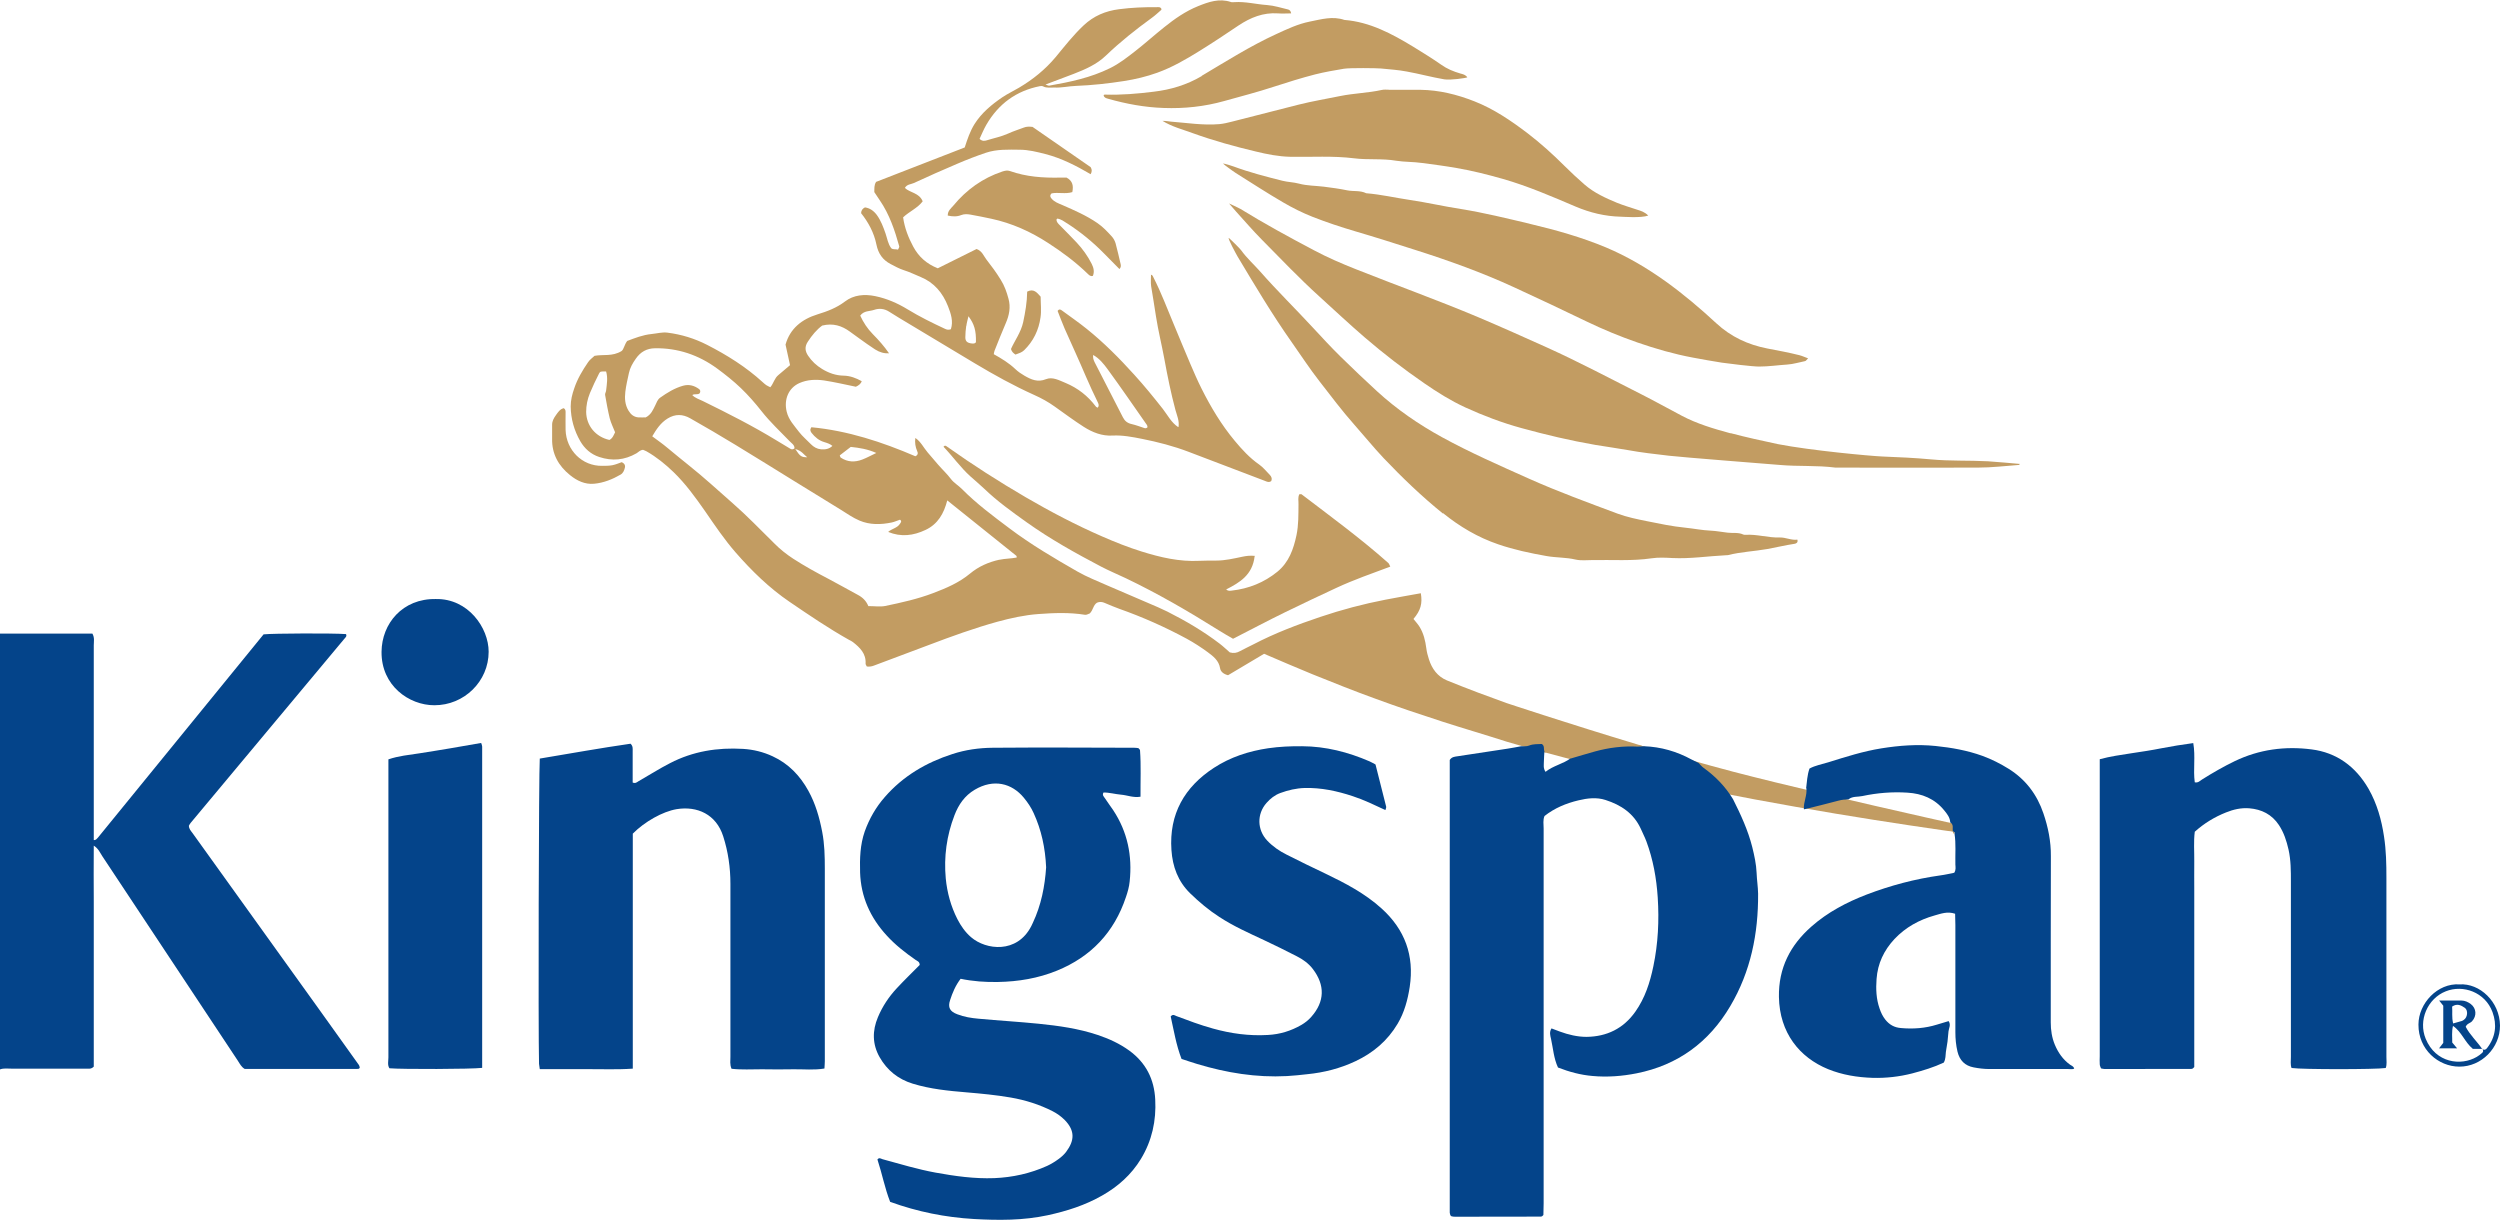 <svg xmlns="http://www.w3.org/2000/svg" width="248" height="121" viewBox="0 0 248 121" fill="none"><g clip-path="url(#clip0_472_9176)"><path d="M153.315 74.652C174.305 80.421 202.754 83.687 202.754 83.687C202.754 83.687 181.838 79.144 171.93 76.554C169.023 75.791 165.894 74.89 162.925 74.002C162.814 73.927 162.69 73.902 162.567 73.889C155.541 71.774 149.456 69.747 149.456 69.747C148.516 69.409 147.588 69.072 146.66 68.721C145.609 68.321 144.57 67.92 143.531 67.495C142.603 67.107 142.047 66.344 141.75 65.405C141.638 65.055 141.539 64.692 141.49 64.304C141.391 63.553 141.218 62.815 140.81 62.164C140.636 61.889 140.414 61.651 140.216 61.401C140.933 60.55 141.119 59.875 140.946 58.849C139.783 59.061 138.608 59.261 137.445 59.487C135.244 59.912 133.079 60.488 130.964 61.201C128.7 61.964 126.449 62.815 124.322 63.929C123.889 64.154 123.443 64.354 123.01 64.592C122.701 64.767 122.38 64.83 121.996 64.717C121.675 64.442 121.353 64.129 120.994 63.854C119.374 62.615 117.618 61.589 115.812 60.675C115.206 60.375 114.587 60.112 113.969 59.849C112.596 59.249 111.21 58.673 109.837 58.073C108.848 57.635 107.821 57.234 106.881 56.696C104.568 55.37 102.268 54.019 100.128 52.404C98.495 51.178 96.862 49.964 95.427 48.513C95.081 48.163 94.636 47.912 94.339 47.524C93.943 46.999 93.473 46.573 93.053 46.085C92.706 45.685 92.36 45.285 92.026 44.884C91.618 44.409 91.346 43.808 90.801 43.445C90.74 43.896 90.801 44.334 90.987 44.759C91.061 44.909 91.098 45.134 90.801 45.26C87.511 43.846 84.085 42.719 80.486 42.382C80.325 42.619 80.387 42.782 80.51 42.945C80.844 43.37 81.252 43.708 81.772 43.858C82.056 43.946 82.341 44.033 82.576 44.233C82.254 44.546 81.859 44.609 81.438 44.571C81.042 44.534 80.721 44.346 80.448 44.071C80.053 43.658 79.607 43.295 79.261 42.844C78.791 42.219 78.234 41.656 78.037 40.83C77.752 39.641 78.21 38.49 79.298 38.002C80.09 37.652 80.918 37.627 81.735 37.739C82.799 37.902 83.862 38.152 84.901 38.365C85.161 38.24 85.384 38.102 85.483 37.814C84.926 37.501 84.332 37.276 83.677 37.264C82.91 37.251 82.205 37.001 81.549 36.6C80.993 36.263 80.523 35.825 80.164 35.287C79.879 34.861 79.793 34.423 80.127 33.91C80.547 33.26 81.017 32.697 81.562 32.296C82.638 32.033 83.504 32.309 84.308 32.897C84.617 33.122 84.914 33.347 85.223 33.56C85.743 33.935 86.262 34.311 86.806 34.661C87.276 34.961 87.722 35.074 88.192 35.049C87.722 34.361 87.165 33.735 86.584 33.147C86.052 32.609 85.644 31.983 85.334 31.308C85.705 30.807 86.25 30.895 86.695 30.744C87.227 30.557 87.734 30.619 88.204 30.92C88.525 31.12 88.835 31.32 89.169 31.52C91.68 33.034 94.203 34.536 96.714 36.05C98.619 37.189 100.561 38.265 102.589 39.178C103.319 39.504 103.999 39.879 104.642 40.342C105.595 41.018 106.535 41.718 107.512 42.344C108.378 42.895 109.33 43.27 110.369 43.207C111.359 43.157 112.324 43.345 113.276 43.533C114.847 43.846 116.405 44.246 117.914 44.822C120.438 45.773 122.949 46.736 125.472 47.7C125.682 47.787 125.88 47.887 126.103 47.724C126.214 47.487 126.127 47.274 125.967 47.111C125.62 46.761 125.311 46.361 124.915 46.085C123.975 45.435 123.196 44.584 122.479 43.72C121.167 42.144 120.116 40.392 119.201 38.565C118.793 37.752 118.434 36.926 118.075 36.087C117.506 34.774 116.974 33.435 116.418 32.121C115.775 30.594 115.193 29.03 114.439 27.554C114.377 27.428 114.34 27.278 114.179 27.253C114.179 27.629 114.142 28.004 114.191 28.38C114.352 29.381 114.525 30.382 114.674 31.395C114.896 32.809 115.243 34.198 115.502 35.599C115.812 37.301 116.158 39.003 116.603 40.667C116.752 41.205 116.999 41.743 116.913 42.331L116.875 42.369C116.195 41.919 115.836 41.193 115.354 40.567C114.439 39.403 113.511 38.265 112.522 37.176C111.05 35.549 109.503 33.985 107.784 32.609C106.993 31.971 106.151 31.395 105.335 30.794C105.211 30.707 105.075 30.619 104.915 30.845C105.137 31.408 105.36 32.008 105.607 32.584C106.312 34.173 107.042 35.75 107.722 37.351C108.093 38.227 108.502 39.078 108.91 39.929C108.996 40.104 109.046 40.279 108.885 40.442C108.823 40.404 108.737 40.379 108.699 40.317C107.908 39.266 106.906 38.49 105.706 37.989C105.088 37.739 104.42 37.351 103.764 37.614C102.935 37.952 102.292 37.652 101.637 37.276C101.315 37.089 100.994 36.876 100.721 36.613C100.091 36.012 99.348 35.562 98.582 35.136C98.606 35.011 98.619 34.899 98.656 34.799C99.027 33.885 99.373 32.972 99.769 32.071C100.115 31.282 100.276 30.469 100.041 29.631C99.868 28.98 99.645 28.342 99.274 27.754C98.841 27.041 98.347 26.378 97.839 25.727C97.567 25.376 97.431 24.901 96.875 24.701C95.625 25.326 94.314 25.977 93.028 26.615C91.927 26.177 91.135 25.477 90.591 24.463C90.109 23.562 89.738 22.624 89.589 21.56C90.195 20.984 91.024 20.646 91.531 19.971C91.185 19.12 90.282 19.133 89.762 18.645C89.973 18.269 90.356 18.294 90.653 18.157C92.088 17.493 93.523 16.855 94.97 16.242C95.897 15.842 96.838 15.479 97.802 15.153C98.891 14.79 100.029 14.841 101.154 14.853C102.02 14.853 102.849 15.066 103.69 15.278C105.298 15.691 106.758 16.442 108.192 17.281C108.316 17.055 108.353 16.843 108.192 16.58C106.275 15.254 104.321 13.902 102.428 12.588C102.094 12.551 101.822 12.551 101.575 12.651C101.055 12.851 100.511 13.014 100.004 13.251C99.311 13.564 98.582 13.702 97.864 13.927C97.666 13.99 97.419 14.015 97.171 13.777C97.382 13.326 97.58 12.838 97.839 12.388C99.039 10.311 100.808 9.01 103.158 8.547C103.257 8.522 103.393 8.522 103.48 8.572C103.838 8.759 104.222 8.672 104.593 8.684C105.31 8.722 106.015 8.547 106.72 8.522C108.341 8.459 109.936 8.284 111.532 8.034C112.645 7.858 113.734 7.596 114.785 7.22C116.282 6.682 117.642 5.894 118.991 5.055C120.302 4.242 121.588 3.391 122.862 2.528C124.049 1.74 125.311 1.226 126.771 1.327C127.204 1.364 127.637 1.327 128.082 1.327C128.045 1.076 127.921 0.976 127.773 0.939C127.08 0.776 126.387 0.551 125.695 0.501C124.606 0.426 123.542 0.138 122.442 0.213C122.33 0.213 122.206 0.238 122.108 0.2C120.957 -0.187 119.893 0.188 118.842 0.613C117.605 1.114 116.529 1.865 115.502 2.69C114.525 3.466 113.598 4.305 112.62 5.068C111.816 5.694 111.025 6.319 110.097 6.77C108.192 7.708 106.151 8.134 104.086 8.496C103.987 8.509 103.888 8.446 103.715 8.384C104.692 8.021 105.595 7.683 106.498 7.333C107.66 6.882 108.811 6.382 109.714 5.506C111.136 4.142 112.67 2.928 114.253 1.777C114.587 1.539 114.884 1.252 115.206 0.976C115.218 0.964 115.206 0.901 115.206 0.864C115.094 0.663 114.896 0.713 114.723 0.713C113.486 0.701 112.249 0.751 111.012 0.914C109.652 1.089 108.502 1.577 107.5 2.515C106.473 3.479 105.607 4.592 104.717 5.669C103.678 6.907 102.465 7.883 101.092 8.697C100.548 9.022 99.954 9.297 99.435 9.648C98.371 10.373 97.382 11.187 96.677 12.3C96.231 13.014 95.972 13.79 95.7 14.628C92.756 15.767 89.799 16.918 86.905 18.044C86.695 18.394 86.744 18.707 86.732 19.057C86.905 19.308 87.091 19.595 87.276 19.871C88.229 21.26 88.76 22.836 89.206 24.438C89.231 24.526 89.132 24.638 89.082 24.763C88.847 24.688 88.612 24.788 88.414 24.626C88.08 24.188 88.018 23.65 87.845 23.162C87.623 22.523 87.388 21.885 86.979 21.322C86.658 20.897 86.287 20.646 85.804 20.572C85.557 20.697 85.433 20.872 85.421 21.147C86.151 22.061 86.707 23.099 86.942 24.263C87.128 25.164 87.561 25.777 88.34 26.19C88.773 26.415 89.193 26.653 89.663 26.803C90.232 26.978 90.777 27.253 91.333 27.479C92.669 28.029 93.523 29.055 94.042 30.382C94.327 31.107 94.586 31.871 94.327 32.659C94.092 32.746 93.931 32.709 93.745 32.621C92.484 32.033 91.234 31.42 90.047 30.694C89.045 30.081 87.981 29.618 86.843 29.381C85.78 29.155 84.691 29.243 83.825 29.906C82.984 30.544 82.081 30.882 81.104 31.182C79.558 31.658 78.371 32.584 77.925 34.185L78.371 36.225C77.962 36.575 77.604 36.888 77.22 37.201C76.824 37.514 76.738 38.039 76.416 38.415C76.28 38.34 76.132 38.29 76.008 38.202C75.884 38.115 75.773 38.014 75.662 37.914C74.004 36.4 72.124 35.224 70.145 34.211C68.896 33.572 67.585 33.172 66.199 32.997C65.68 32.934 65.16 33.084 64.641 33.134C63.763 33.222 62.983 33.535 62.217 33.823C61.932 34.198 61.883 34.661 61.66 34.824C60.745 35.387 59.842 35.136 58.976 35.299C58.753 35.512 58.493 35.687 58.333 35.937C57.776 36.751 57.269 37.602 56.96 38.54C56.762 39.103 56.613 39.691 56.613 40.317C56.626 41.556 56.96 42.719 57.566 43.77C57.986 44.496 58.605 45.059 59.446 45.334C60.732 45.76 61.957 45.647 63.132 44.972C63.33 44.859 63.466 44.659 63.787 44.621C63.862 44.659 63.998 44.696 64.134 44.772C65.123 45.334 66.001 46.048 66.818 46.836C68.018 48 68.995 49.351 69.947 50.715C70.912 52.117 71.864 53.531 72.978 54.807C74.573 56.634 76.317 58.336 78.321 59.699C80.251 61.013 82.18 62.327 84.209 63.466C84.345 63.541 84.481 63.591 84.605 63.691C85.309 64.242 85.928 64.842 85.866 65.843C85.866 65.931 85.953 66.031 85.99 66.118C86.25 66.144 86.46 66.118 86.683 66.031C88.501 65.343 90.331 64.667 92.15 63.979C94.388 63.128 96.64 62.315 98.94 61.676C100.276 61.313 101.637 61.013 103.01 60.913C104.543 60.8 106.09 60.738 107.636 60.988C107.797 61.013 107.982 60.888 108.106 60.851C108.452 60.513 108.44 60.025 108.823 59.787C109.083 59.674 109.343 59.699 109.59 59.812C110.072 60.012 110.555 60.225 111.05 60.4C113.35 61.213 115.577 62.202 117.729 63.366C118.459 63.766 119.151 64.216 119.819 64.705C120.351 65.105 120.908 65.518 121.031 66.281C121.081 66.619 121.365 66.869 121.823 66.982C122.973 66.294 124.198 65.568 125.398 64.855C127.006 65.543 128.589 66.231 130.185 66.882C132.263 67.72 134.353 68.558 136.468 69.322C138.645 70.123 140.847 70.861 143.048 71.574C145.176 72.262 147.34 72.888 149.468 73.576C149.765 73.676 153.302 74.665 153.364 74.69L153.315 74.652ZM108.563 35.875C108.452 35.662 108.415 35.449 108.44 35.212C109.046 35.549 109.479 36.087 109.875 36.626C111.21 38.452 112.484 40.317 113.783 42.169C113.82 42.219 113.82 42.306 113.833 42.382C113.746 42.469 113.647 42.507 113.536 42.469C113.115 42.331 112.695 42.169 112.262 42.069C111.854 41.981 111.581 41.768 111.396 41.406C110.444 39.554 109.503 37.702 108.551 35.862L108.563 35.875ZM95.86 32.334C95.897 32.033 95.984 31.745 96.071 31.37C96.652 32.146 96.838 32.797 96.813 33.948C96.714 34.098 96.553 34.085 96.405 34.073C95.947 34.023 95.761 33.86 95.761 33.46C95.761 33.084 95.799 32.709 95.848 32.334H95.86ZM60.46 43.645C59.075 43.333 58.172 42.231 58.147 40.867C58.147 40.217 58.271 39.616 58.518 39.003C58.79 38.34 59.099 37.702 59.421 37.063C59.532 36.838 59.594 36.838 60.126 36.851C60.312 37.476 60.2 38.102 60.126 38.74C60.114 38.89 60.002 39.041 60.027 39.178C60.163 39.954 60.299 40.73 60.485 41.493C60.608 41.969 60.831 42.407 61.017 42.882C60.881 43.145 60.782 43.483 60.448 43.645H60.46ZM84.407 44.334C85.223 44.421 86.064 44.546 86.93 44.934C86.423 45.172 86.002 45.41 85.545 45.585C84.802 45.873 84.085 45.848 83.405 45.397C83.355 45.36 83.343 45.272 83.306 45.172C83.652 44.909 84.011 44.634 84.394 44.334H84.407ZM80.077 45.36C79.496 45.36 79.372 45.272 78.89 44.546C79.533 44.709 79.731 45.097 80.077 45.36ZM64.022 41.406C63.849 41.406 63.589 41.418 63.33 41.406C62.884 41.368 62.587 41.13 62.352 40.742C61.994 40.154 61.957 39.516 62.031 38.878C62.105 38.24 62.254 37.627 62.39 37.001C62.501 36.475 62.761 36.025 63.07 35.587C63.54 34.899 64.171 34.561 64.962 34.548C67.238 34.511 69.304 35.212 71.147 36.563C71.963 37.164 72.767 37.802 73.497 38.502C74.227 39.203 74.907 39.979 75.538 40.78C76.379 41.856 77.381 42.782 78.321 43.758C78.519 43.971 78.816 44.121 78.816 44.471C78.692 44.584 78.556 44.609 78.408 44.521C77.962 44.246 77.505 43.983 77.059 43.708C74.684 42.256 72.211 41.005 69.712 39.779C69.353 39.604 68.958 39.491 68.673 39.191C68.908 39.028 69.217 39.203 69.415 39.003C69.514 38.828 69.465 38.678 69.341 38.59C68.859 38.24 68.339 38.102 67.758 38.265C66.917 38.502 66.187 38.953 65.482 39.453C65.222 39.641 65.136 39.941 64.999 40.217C64.777 40.655 64.604 41.13 64.035 41.418L64.022 41.406ZM99.15 55.52C98.062 55.758 97.073 56.196 96.231 56.897C95.131 57.81 93.881 58.336 92.57 58.836C91.024 59.424 89.428 59.775 87.82 60.112C87.313 60.212 86.769 60.125 86.138 60.125C85.928 59.599 85.557 59.249 85.075 58.999C84.11 58.486 83.17 57.935 82.205 57.434C81.005 56.809 79.818 56.158 78.68 55.42C78.012 54.982 77.393 54.494 76.837 53.931C76.144 53.23 75.439 52.542 74.734 51.841C73.398 50.502 71.951 49.289 70.541 48.025C69.131 46.761 67.634 45.622 66.187 44.409C65.729 44.021 65.234 43.683 64.703 43.282C65.111 42.594 65.519 41.956 66.224 41.518C66.991 41.043 67.733 41.08 68.463 41.493C69.972 42.344 71.456 43.22 72.941 44.121C74.932 45.334 76.911 46.561 78.89 47.787C80.399 48.713 81.896 49.639 83.405 50.565C84.011 50.94 84.605 51.366 85.26 51.641C86.287 52.079 87.388 52.054 88.464 51.829C88.748 51.766 89.02 51.641 89.28 51.553C89.49 51.704 89.354 51.841 89.28 51.954C89.008 52.392 88.464 52.442 88.105 52.767C89.379 53.293 90.603 53.143 91.816 52.567C93.04 51.991 93.634 50.94 93.968 49.639C96.306 51.516 98.569 53.33 100.833 55.145C100.857 55.157 100.845 55.22 100.857 55.307C100.288 55.42 99.695 55.407 99.126 55.533L99.15 55.52Z" fill="#C29C62"></path><path d="M114.117 27.204H114.131C114.131 27.204 114.131 27.204 114.131 27.19H114.117V27.204Z" fill="#C29C62"></path><path d="M171.658 42.982C170 42.532 168.343 42.044 166.809 41.23C165.473 40.53 164.162 39.791 162.826 39.116C159.709 37.539 156.617 35.9 153.438 34.461C151.187 33.447 148.923 32.434 146.648 31.47C142.64 29.781 138.558 28.317 134.526 26.715C133.103 26.152 131.681 25.539 130.32 24.813C127.859 23.512 125.422 22.186 123.047 20.722C122.887 20.622 121.922 20.184 121.922 20.184C122.132 20.421 122.528 20.872 122.627 20.997C123.468 21.923 124.284 22.874 125.162 23.762C127.055 25.677 128.91 27.629 130.902 29.431C132.386 30.782 133.846 32.146 135.367 33.46C137.259 35.087 139.226 36.601 141.279 38.014C142.578 38.915 143.926 39.754 145.361 40.417C147.167 41.243 149.022 41.944 150.94 42.469C153.352 43.132 155.788 43.708 158.25 44.133C159.313 44.309 160.402 44.459 161.466 44.646C162.826 44.897 164.199 45.047 165.572 45.209C166.685 45.347 175.356 46.023 176.556 46.123C178.387 46.286 180.242 46.148 182.073 46.386C186.785 46.386 191.51 46.411 196.223 46.386C197.571 46.386 198.919 46.223 200.268 46.123C200.292 46.123 200.317 46.085 200.379 46.023C199.29 45.935 198.251 45.823 197.212 45.76C195.332 45.66 193.452 45.748 191.572 45.572C189.964 45.422 188.344 45.347 186.736 45.285C185.536 45.234 179.661 44.696 176.37 44.058C174.8 43.72 173.229 43.383 171.683 42.97L171.658 42.982Z" fill="#C29C62"></path><path d="M151.706 22.186C149.455 21.66 147.204 21.097 144.916 20.734C143.221 20.471 141.539 20.083 139.845 19.833C138.397 19.62 136.975 19.283 135.528 19.17C134.934 18.87 134.266 19.007 133.648 18.882C132.881 18.72 132.102 18.619 131.322 18.519C130.506 18.419 129.665 18.432 128.873 18.219C128.317 18.069 127.76 18.069 127.216 17.931C125.583 17.518 123.963 17.105 122.379 16.517C122.219 16.455 121.501 16.229 121.316 16.217C121.39 16.292 121.687 16.53 121.835 16.63C122.083 16.805 122.318 16.993 122.577 17.155C124.136 18.131 125.682 19.145 127.278 20.071C128.218 20.622 129.195 21.11 130.209 21.51C131.607 22.061 133.017 22.523 134.452 22.949C136.418 23.524 138.385 24.15 140.339 24.776C143.691 25.839 147.006 27.028 150.21 28.505C152.597 29.606 154.972 30.719 157.347 31.871C159.004 32.671 160.699 33.372 162.43 33.973C164.236 34.598 166.055 35.124 167.935 35.474C168.887 35.65 169.84 35.825 170.804 35.975C171.398 36.062 173.835 36.363 174.49 36.363C175.43 36.363 176.358 36.225 177.298 36.163C177.904 36.125 178.473 35.937 179.055 35.825C179.153 35.812 179.215 35.687 179.364 35.549C179.055 35.437 178.795 35.312 178.51 35.237C177.459 34.974 176.395 34.774 175.331 34.573C173.402 34.198 171.707 33.41 170.26 32.071C168.652 30.582 166.982 29.168 165.201 27.892C163.358 26.578 161.404 25.426 159.326 24.55C156.877 23.524 154.316 22.811 151.731 22.198L151.706 22.186Z" fill="#C29C62"></path><path d="M143.147 50.903C144.804 52.242 146.598 53.305 148.614 53.993C150.173 54.532 151.781 54.869 153.401 55.157C154.366 55.332 155.343 55.282 156.295 55.508C156.84 55.633 157.421 55.558 157.99 55.558C159.944 55.52 161.899 55.67 163.853 55.382C164.521 55.282 165.213 55.32 165.894 55.357C167.675 55.445 169.419 55.17 171.188 55.082C171.262 55.082 171.336 55.082 171.41 55.07C172.684 54.744 173.996 54.694 175.282 54.469C176.197 54.306 177.113 54.081 178.028 53.944C178.176 53.918 178.387 53.831 178.3 53.531C177.694 53.618 177.137 53.293 176.531 53.318C175.393 53.355 174.292 52.98 173.167 53.055C173.093 53.055 173.006 53.055 172.944 53.03C172.449 52.792 171.905 52.905 171.386 52.842C170.829 52.78 170.272 52.667 169.716 52.642C168.85 52.605 168.009 52.429 167.143 52.342C165.881 52.217 164.632 51.954 163.395 51.704C162.406 51.503 161.404 51.303 160.464 50.953C157.52 49.852 154.564 48.776 151.682 47.487C148.775 46.185 145.856 44.909 143.048 43.37C140.723 42.094 138.558 40.605 136.604 38.815C135.379 37.689 134.167 36.538 132.98 35.374C132.04 34.448 131.137 33.472 130.234 32.496C128.514 30.632 126.696 28.855 125.014 26.941C124.383 26.227 123.678 25.602 123.122 24.826C123.023 24.676 122.045 23.712 121.897 23.6C121.761 23.625 122.639 25.226 122.763 25.439C124.494 28.329 126.214 31.22 128.156 33.973C129.071 35.274 129.937 36.6 130.914 37.852C132.027 39.278 133.116 40.742 134.328 42.106C135.305 43.207 136.233 44.359 137.247 45.435C139.102 47.387 141.044 49.251 143.135 50.94L143.147 50.903Z" fill="#C29C62"></path><path d="M137.754 8.897C137.532 8.897 137.296 8.872 137.074 8.922C135.726 9.222 134.328 9.247 132.967 9.523C131.582 9.81 130.184 10.036 128.799 10.386C126.597 10.949 124.383 11.512 122.181 12.075C121.786 12.175 121.377 12.275 120.969 12.313C119.349 12.451 117.741 12.188 116.133 12.063C116.022 12.063 115.725 11.988 115.317 11.988C116.257 12.576 117.32 12.838 118.335 13.214C120.376 13.952 122.466 14.528 124.569 15.028C125.694 15.303 126.832 15.529 128.007 15.554C130.11 15.591 132.213 15.441 134.328 15.704C135.701 15.879 137.099 15.704 138.484 15.942C139.325 16.079 140.203 16.042 141.057 16.167C142.207 16.317 143.357 16.467 144.495 16.667C146.041 16.93 147.563 17.318 149.072 17.744C151.558 18.457 153.933 19.483 156.308 20.496C157.73 21.097 159.214 21.46 160.773 21.497C160.996 21.497 162.764 21.648 163.507 21.385C163.148 21.022 162.789 20.922 162.43 20.809C161.763 20.584 161.07 20.384 160.414 20.121C159.276 19.645 158.151 19.145 157.186 18.307C156.493 17.706 155.838 17.093 155.195 16.455C154.044 15.303 152.832 14.215 151.546 13.226C149.901 11.975 148.194 10.811 146.252 10.048C144.532 9.372 142.764 8.934 140.908 8.909C139.857 8.909 138.793 8.909 137.742 8.909L137.754 8.897Z" fill="#C29C62"></path><path d="M124.495 55.145C124.024 55.095 123.629 55.145 123.221 55.232C122.379 55.407 121.538 55.608 120.672 55.608C120.103 55.608 119.535 55.608 118.978 55.633C116.999 55.733 115.119 55.295 113.239 54.707C111.915 54.294 110.629 53.781 109.367 53.23C106.745 52.092 104.222 50.765 101.748 49.326C99.088 47.775 96.491 46.11 93.968 44.321C93.856 44.246 93.745 44.121 93.597 44.321C94.512 45.272 95.279 46.373 96.268 47.261C96.714 47.662 97.184 48.05 97.617 48.463C98.928 49.727 100.4 50.778 101.871 51.829C104.209 53.493 106.708 54.882 109.231 56.208C110.023 56.621 110.864 56.972 111.68 57.359C114.871 58.886 117.927 60.663 120.92 62.54C121.39 62.84 121.872 63.103 122.318 63.366C124.086 62.465 125.781 61.564 127.5 60.725C129.182 59.9 130.889 59.099 132.584 58.31C134.303 57.51 136.109 56.884 137.915 56.208C137.828 56.046 137.804 55.92 137.717 55.845C134.983 53.418 132.027 51.253 129.121 49.038C129.071 49.001 128.972 49.038 128.898 49.026C128.725 49.351 128.824 49.689 128.811 50.027C128.799 51.053 128.824 52.066 128.613 53.08C128.317 54.481 127.859 55.783 126.709 56.721C125.397 57.785 123.876 58.398 122.194 58.586C122.021 58.611 121.835 58.648 121.637 58.473C122.985 57.785 124.247 57.034 124.457 55.195L124.495 55.145Z" fill="#C29C62"></path><path d="M119.213 7.545C117.728 8.421 116.133 8.897 114.451 9.097C112.843 9.297 111.235 9.435 109.614 9.385C109.515 9.385 109.466 9.422 109.491 9.497C109.503 9.535 109.515 9.572 109.54 9.597C109.639 9.722 109.775 9.76 109.924 9.797C111.729 10.31 113.56 10.648 115.44 10.711C117.481 10.786 119.485 10.573 121.439 10.023C123.097 9.56 124.754 9.134 126.387 8.596C127.735 8.158 129.096 7.733 130.456 7.382C131.396 7.145 132.349 6.982 133.314 6.819C133.944 6.719 136.579 6.757 136.987 6.794C137.841 6.882 138.706 6.932 139.548 7.095C140.797 7.32 142.021 7.658 143.271 7.87C143.889 7.971 145.435 7.745 145.559 7.67C145.373 7.407 145.114 7.357 144.879 7.295C144.186 7.095 143.543 6.832 142.949 6.406C142.058 5.781 141.131 5.218 140.203 4.642C138.076 3.353 135.899 2.177 133.363 1.977C132.2 1.576 131.075 1.914 129.937 2.14C128.749 2.377 127.673 2.89 126.585 3.391C124.024 4.567 121.637 6.081 119.213 7.52V7.545Z" fill="#C29C62"></path><path d="M61.672 45.848C61.388 45.948 61.078 46.085 60.757 46.148C60.423 46.211 60.089 46.211 59.742 46.211C57.751 46.248 56.168 44.659 56.106 42.644C56.093 42.069 56.106 41.506 56.106 40.93C56.106 40.78 56.118 40.63 55.933 40.492C55.562 40.567 55.351 40.892 55.141 41.193C54.943 41.468 54.77 41.768 54.77 42.131C54.77 42.594 54.77 43.045 54.77 43.508C54.733 45.034 55.413 46.223 56.551 47.136C57.231 47.687 58.035 48.075 58.938 47.987C59.878 47.9 60.757 47.549 61.573 47.074C61.808 46.936 61.919 46.673 61.981 46.423C62.055 46.173 61.956 45.973 61.672 45.848Z" fill="#C29C62"></path><path d="M101.896 28.93C101.884 29.969 101.711 30.957 101.5 31.958C101.278 32.972 100.659 33.785 100.288 34.623C100.375 34.911 100.523 35.024 100.733 35.174C101.067 35.049 101.352 34.974 101.587 34.749C102.515 33.848 103.047 32.734 103.22 31.483C103.319 30.82 103.232 30.119 103.232 29.431C102.873 29.03 102.552 28.592 101.896 28.93Z" fill="#C29C62"></path><path d="M105.867 22.161C107.202 23.024 108.427 24.025 109.54 25.164C110.035 25.677 110.542 26.177 111.049 26.69C111.21 26.515 111.198 26.365 111.173 26.227C111.012 25.527 110.851 24.826 110.666 24.138C110.592 23.887 110.456 23.637 110.282 23.45C109.849 22.974 109.417 22.511 108.872 22.136C107.784 21.385 106.572 20.859 105.372 20.334C104.988 20.171 104.593 20.033 104.32 19.708C104.197 19.57 104.098 19.395 104.32 19.183C104.976 19.057 105.706 19.27 106.374 19.057C106.497 18.444 106.423 17.956 105.805 17.618C105.632 17.618 105.409 17.618 105.186 17.618C103.492 17.656 101.81 17.543 100.189 16.968C99.93 16.88 99.694 16.93 99.422 17.018C97.48 17.669 95.872 18.82 94.574 20.396C94.351 20.659 94.005 20.909 94.017 21.385C94.487 21.485 94.92 21.51 95.353 21.335C95.65 21.222 95.947 21.235 96.243 21.285C96.936 21.41 97.641 21.547 98.334 21.698C100.375 22.136 102.242 22.974 103.987 24.113C105.384 25.014 106.708 26.002 107.908 27.166C108.044 27.291 108.167 27.441 108.415 27.366C108.575 26.966 108.501 26.59 108.303 26.19C107.908 25.401 107.4 24.701 106.807 24.063C106.262 23.474 105.693 22.924 105.137 22.348C104.976 22.186 104.803 22.035 104.803 21.773C104.828 21.735 104.852 21.71 104.877 21.685C105.273 21.735 105.557 21.973 105.879 22.173L105.867 22.161Z" fill="#C29C62"></path><path d="M243.98 97.651C245.983 97.514 247.975 99.365 248 101.73C248.012 103.945 246.157 105.822 243.967 105.81C241.889 105.81 239.898 104.12 239.91 101.643C239.91 99.541 241.803 97.501 243.992 97.651H243.98ZM246.243 104.07C246.441 104.196 246.602 104.133 246.726 103.958C247.567 102.869 247.715 101.655 247.257 100.404C246.528 98.415 244.326 97.651 242.619 98.339C240.813 99.053 239.873 101.217 240.628 103.044C241.617 105.459 244.128 105.76 245.687 104.846C245.884 104.734 246.058 104.596 246.231 104.446C246.367 104.333 246.342 104.183 246.256 104.033L246.231 104.058L246.243 104.07Z" fill="#04448A"></path><path d="M0 62.852H9.165C9.4 63.265 9.302 63.653 9.302 64.016C9.302 70.072 9.302 76.141 9.302 82.197V83.336C9.376 83.336 9.413 83.336 9.45 83.311C9.487 83.311 9.524 83.286 9.549 83.261C9.611 83.211 9.66 83.161 9.71 83.098C15.202 76.366 20.681 69.634 26.148 62.928C27.088 62.827 33.075 62.802 34.324 62.903C34.435 63.128 34.262 63.24 34.151 63.378C31.578 66.469 28.993 69.547 26.42 72.638C23.922 75.641 21.411 78.644 18.912 81.634C18.838 81.722 18.789 81.822 18.739 81.91C18.739 82.222 18.937 82.423 19.085 82.623C21.955 86.627 24.837 90.644 27.719 94.648C30.354 98.314 32.988 101.98 35.611 105.659C35.648 105.722 35.66 105.797 35.685 105.872C35.685 106.035 35.536 106.035 35.45 106.035C31.714 106.035 27.979 106.035 24.268 106.035C23.934 105.834 23.786 105.521 23.6 105.234C19.11 98.464 14.633 91.695 10.143 84.925C9.92 84.587 9.772 84.187 9.302 83.887C9.277 85.801 9.302 87.603 9.302 89.417C9.302 91.244 9.302 93.071 9.302 94.91C9.302 96.75 9.302 98.564 9.302 100.404V105.809C9.042 106.072 8.807 106.009 8.597 106.009C6.11 106.009 3.612 106.009 1.126 106.009C0.755 106.009 0.371 105.947 0 106.085V62.852H0Z" fill="#04448A"></path><path d="M155.789 75.253C156.605 75.015 157.421 74.765 158.238 74.54C159.611 74.165 161.008 73.989 162.431 74.064C162.654 74.064 162.876 74.039 163.099 74.027C164.769 74.089 166.327 74.54 167.799 75.341C168.034 75.466 168.269 75.579 168.504 75.691C168.665 75.841 168.801 76.029 168.974 76.154C170.162 77.005 171.163 78.031 171.918 79.282C172.685 80.809 173.402 82.361 173.823 84.025C174.033 84.876 174.219 85.727 174.256 86.602C174.28 87.291 174.392 87.966 174.404 88.654C174.429 92.609 173.674 96.375 171.646 99.803C169.531 103.395 166.438 105.66 162.357 106.473C160.909 106.761 159.438 106.873 157.966 106.736C156.803 106.636 155.677 106.335 154.552 105.897C154.131 104.996 154.069 103.995 153.859 103.044C153.785 102.732 153.674 102.381 153.909 102.018C154.181 102.131 154.453 102.231 154.737 102.331C155.591 102.644 156.481 102.857 157.384 102.857C159.388 102.832 161.033 102.043 162.221 100.367C163.185 99.003 163.68 97.464 164.014 95.849C164.484 93.597 164.595 91.32 164.447 89.03C164.323 87.128 163.989 85.263 163.321 83.462C163.161 83.036 162.95 82.636 162.765 82.21C162.06 80.671 160.786 79.845 159.264 79.357C158.386 79.07 157.459 79.182 156.58 79.395C155.368 79.683 154.218 80.158 153.216 80.947C153.043 81.347 153.129 81.772 153.129 82.185C153.129 94.573 153.129 106.973 153.129 119.361C153.129 119.774 153.105 120.187 153.105 120.525C153.018 120.612 152.993 120.65 152.956 120.663C152.919 120.675 152.882 120.688 152.845 120.688C150.012 120.688 147.18 120.688 144.347 120.7C144.236 120.7 144.125 120.688 144.013 120.663C143.976 120.663 143.951 120.625 143.89 120.575C143.865 120.5 143.815 120.387 143.815 120.287C143.815 105.309 143.815 90.319 143.815 75.391C144.013 75.078 144.31 75.065 144.545 75.028C146.215 74.765 147.897 74.527 149.567 74.265C150.012 74.202 150.458 74.102 150.903 74.027C151.163 74.014 151.435 74.064 151.67 73.964C152.103 73.789 152.536 73.827 152.944 73.802C153.253 73.989 153.105 74.302 153.204 74.527C153.191 74.865 153.154 75.203 153.154 75.541C153.154 75.854 153.068 76.192 153.315 76.567C154.094 75.941 155.047 75.791 155.801 75.228L155.789 75.253Z" fill="#04448A"></path><path d="M95.316 97.063C94.771 97.776 94.487 98.49 94.252 99.203C94.004 99.941 94.227 100.341 94.969 100.617C95.637 100.88 96.355 100.992 97.06 101.055C99.051 101.242 101.042 101.355 103.034 101.555C105.013 101.755 106.992 102.031 108.897 102.669C110.01 103.044 111.061 103.52 112.026 104.22C113.671 105.422 114.5 107.048 114.599 109.075C114.71 111.178 114.277 113.155 113.177 114.969C112.224 116.533 110.901 117.709 109.33 118.598C107.648 119.561 105.829 120.137 103.937 120.55C101.512 121.075 99.063 121.063 96.614 120.925C93.794 120.763 91.023 120.212 88.302 119.223C87.77 117.86 87.498 116.408 87.041 115.019C87.214 114.794 87.387 114.944 87.548 114.994C89.292 115.47 91.023 115.995 92.792 116.32C94.722 116.671 96.664 116.946 98.63 116.871C100.449 116.796 102.205 116.408 103.875 115.657C104.283 115.47 104.679 115.219 105.038 114.957C105.31 114.756 105.57 114.519 105.767 114.256C106.584 113.155 106.67 112.179 105.619 111.103C105.273 110.752 104.864 110.464 104.432 110.239C103.108 109.563 101.71 109.126 100.263 108.875C98.816 108.625 97.356 108.487 95.885 108.362C94.091 108.212 92.285 108.037 90.541 107.499C89.106 107.061 87.993 106.172 87.251 104.859C86.534 103.582 86.521 102.256 87.09 100.905C87.535 99.841 88.166 98.89 88.945 98.052C89.688 97.251 90.479 96.487 91.234 95.724C91.234 95.386 90.986 95.336 90.813 95.211C89.787 94.498 88.797 93.722 87.956 92.796C86.336 91.032 85.396 88.967 85.321 86.54C85.284 85.163 85.321 83.812 85.779 82.486C86.237 81.209 86.892 80.07 87.77 79.07C89.589 76.98 91.877 75.641 94.475 74.803C95.773 74.377 97.121 74.189 98.482 74.177C103.158 74.139 107.845 74.164 112.521 74.177C112.669 74.177 112.818 74.202 112.929 74.215C113.003 74.302 113.09 74.365 113.09 74.427C113.201 75.941 113.127 77.455 113.139 79.032C112.434 79.157 111.828 78.882 111.21 78.832C110.616 78.782 110.035 78.606 109.466 78.619C109.317 78.882 109.503 79.019 109.589 79.157C109.862 79.57 110.158 79.97 110.431 80.371C111.853 82.523 112.335 84.9 112.063 87.441C112.014 87.966 111.865 88.492 111.692 88.992C110.53 92.483 108.229 94.911 104.852 96.287C102.984 97.051 101.018 97.376 99.002 97.413C97.752 97.439 96.515 97.351 95.254 97.088L95.316 97.063ZM103.776 86.039C103.689 84.1 103.306 82.335 102.539 80.659C102.292 80.108 101.945 79.595 101.562 79.132C100.375 77.693 98.569 77.23 96.689 78.344C95.699 78.932 95.093 79.808 94.685 80.871C93.906 82.898 93.621 84.988 93.819 87.14C93.955 88.542 94.326 89.906 94.969 91.169C95.316 91.845 95.749 92.471 96.33 92.971C97.814 94.248 100.894 94.623 102.304 91.87C102.354 91.77 102.403 91.67 102.453 91.557C103.294 89.781 103.652 87.891 103.776 86.039Z" fill="#04448A"></path><path d="M236.645 105.947C235.668 106.097 228.395 106.097 227.319 105.947C227.195 105.597 227.257 105.221 227.257 104.846C227.257 99.052 227.257 93.246 227.257 87.453C227.257 86.389 227.257 85.326 227.022 84.275C226.824 83.411 226.564 82.598 226.07 81.847C225.365 80.783 224.35 80.283 223.126 80.183C222.322 80.12 221.555 80.295 220.813 80.596C219.687 81.046 218.648 81.672 217.721 82.51C217.597 83.486 217.683 84.475 217.671 85.463C217.659 86.414 217.671 87.365 217.671 88.329V100.116C217.671 101.067 217.671 102.018 217.671 102.981C217.671 103.97 217.671 104.946 217.671 105.847C217.56 105.959 217.535 105.997 217.498 106.009C217.461 106.022 217.424 106.035 217.387 106.035C214.517 106.035 211.647 106.035 208.778 106.047C208.666 106.047 208.555 106.009 208.419 105.984C208.37 105.847 208.295 105.709 208.295 105.572C208.271 105.309 208.295 105.033 208.295 104.771C208.295 95.311 208.295 85.851 208.295 76.391V75.315C209.347 75.028 210.373 74.89 211.412 74.727C212.414 74.577 213.428 74.427 214.418 74.227C215.445 74.026 216.471 73.864 217.572 73.714C217.807 75.04 217.547 76.341 217.721 77.605C218.055 77.68 218.24 77.455 218.438 77.33C219.489 76.667 220.578 76.041 221.691 75.503C224.115 74.339 226.676 74.001 229.298 74.339C231.797 74.652 233.689 76.041 234.963 78.256C235.804 79.732 236.249 81.334 236.497 82.998C236.707 84.362 236.732 85.726 236.732 87.103C236.732 93.009 236.732 98.927 236.732 104.833C236.732 105.209 236.794 105.584 236.67 105.934L236.645 105.947Z" fill="#04448A"></path><path d="M53.534 75.253C56.601 74.74 59.595 74.202 62.551 73.776C62.798 74.014 62.761 74.252 62.761 74.477C62.761 75.541 62.761 76.604 62.761 77.63C63.046 77.743 63.182 77.593 63.33 77.505C64.381 76.904 65.396 76.254 66.472 75.703C68.735 74.527 71.172 74.139 73.708 74.289C74.734 74.352 75.712 74.59 76.651 75.028C78.222 75.753 79.36 76.942 80.189 78.444C80.894 79.72 81.29 81.096 81.562 82.523C81.797 83.724 81.822 84.95 81.822 86.164C81.822 92.533 81.822 98.902 81.822 105.271C81.822 105.497 81.797 105.722 81.785 105.997C80.758 106.172 79.744 106.06 78.742 106.072C77.691 106.097 76.627 106.085 75.575 106.072C74.561 106.072 73.559 106.135 72.57 106.022C72.384 105.597 72.458 105.209 72.458 104.833C72.458 99.115 72.458 93.397 72.458 87.678C72.458 86.076 72.236 84.5 71.741 82.961C71.048 80.784 69.168 79.933 67.115 80.27C65.73 80.508 63.949 81.509 62.773 82.698C62.773 90.418 62.773 98.189 62.773 106.01C61.141 106.122 59.607 106.047 58.073 106.06C56.577 106.06 55.068 106.06 53.546 106.06C53.509 105.822 53.484 105.684 53.472 105.534C53.385 102.306 53.447 76.391 53.546 75.253H53.534Z" fill="#04448A"></path><path d="M179.167 78.206C179.253 77.568 179.266 76.917 179.501 76.242C180.07 75.929 180.738 75.816 181.381 75.616C183.1 75.078 184.832 74.527 186.613 74.24C188.406 73.952 190.188 73.814 192.018 74.002C193.601 74.165 195.148 74.44 196.644 74.978C197.572 75.316 198.438 75.754 199.279 76.279C200.949 77.33 202.074 78.819 202.705 80.684C203.175 82.06 203.46 83.462 203.447 84.938C203.422 90.431 203.447 95.924 203.435 101.418C203.435 102.194 203.546 102.932 203.843 103.645C204.177 104.433 204.647 105.109 205.34 105.61C205.488 105.722 205.698 105.76 205.76 106.01C205.575 106.098 205.377 106.048 205.179 106.048C202.569 106.048 199.971 106.048 197.362 106.048C196.83 106.048 196.31 105.985 195.791 105.885C194.913 105.722 194.393 105.184 194.183 104.321C194.034 103.695 193.973 103.044 193.973 102.394C193.973 98.853 193.973 95.299 193.973 91.758C193.973 91.382 193.948 91.019 193.948 90.644C193.181 90.381 192.525 90.644 191.894 90.819C190.385 91.245 189.037 91.983 187.936 93.147C186.885 94.273 186.267 95.574 186.155 97.113C186.081 98.114 186.118 99.09 186.452 100.041C186.588 100.442 186.761 100.817 187.021 101.142C187.417 101.643 187.912 101.931 188.567 101.981C189.779 102.093 190.979 102.006 192.142 101.643C192.538 101.518 192.921 101.405 193.305 101.293C193.552 101.668 193.329 101.981 193.292 102.306C193.255 102.644 193.23 102.994 193.193 103.332C193.144 103.67 193.082 104.008 193.032 104.346C192.983 104.684 193.032 105.034 192.822 105.409C191.845 105.872 190.769 106.198 189.68 106.485C188.406 106.811 187.083 106.961 185.759 106.923C184.25 106.873 182.766 106.636 181.344 106.06C178.499 104.896 176.532 102.444 176.47 98.903C176.421 96.025 177.596 93.76 179.699 91.908C181.319 90.481 183.187 89.505 185.166 88.742C187.528 87.841 189.965 87.191 192.476 86.84C192.958 86.778 193.428 86.665 193.861 86.577C194.047 86.29 193.985 86.014 193.973 85.764C193.948 84.738 194.047 83.699 193.886 82.686C193.911 82.561 193.849 82.498 193.725 82.486C193.663 82.173 193.836 81.797 193.465 81.585C193.441 81.097 193.156 80.746 192.872 80.396C191.932 79.232 190.67 78.719 189.223 78.632C187.714 78.532 186.217 78.657 184.745 78.969C184.288 79.07 183.768 78.969 183.372 79.295C183.038 79.307 182.717 79.332 182.395 79.42C181.257 79.733 180.119 79.996 178.981 80.283L178.944 80.258C178.895 79.558 179.29 78.894 179.191 78.181L179.167 78.206Z" fill="#04448A"></path><path d="M136.455 75.853C136.802 77.229 137.16 78.618 137.507 80.02C137.531 80.12 137.457 80.233 137.432 80.358C136.356 79.857 135.305 79.344 134.192 78.981C132.646 78.468 131.075 78.13 129.43 78.168C128.588 78.193 127.784 78.381 127.005 78.668C126.461 78.869 126.016 79.219 125.632 79.657C124.667 80.758 124.705 82.322 125.706 83.386C126.263 83.974 126.919 84.424 127.624 84.775C128.898 85.425 130.196 86.051 131.483 86.664C133.462 87.615 135.404 88.629 137.049 90.118C139.362 92.207 140.314 94.785 139.844 97.901C139.646 99.19 139.312 100.428 138.645 101.555C137.643 103.244 136.22 104.445 134.464 105.271C132.955 105.984 131.347 106.397 129.689 106.56C129.021 106.635 128.341 106.71 127.661 106.747C124.618 106.91 121.662 106.422 118.755 105.546C118.248 105.396 117.753 105.221 117.209 105.046C116.677 103.669 116.442 102.218 116.133 100.829C116.368 100.566 116.529 100.729 116.689 100.791C117.889 101.242 119.089 101.692 120.314 102.03C122.107 102.531 123.925 102.781 125.781 102.668C126.968 102.606 128.069 102.268 129.108 101.667C129.467 101.454 129.801 101.192 130.073 100.879C131.433 99.352 131.446 97.713 130.234 96.124C129.813 95.573 129.256 95.173 128.638 94.86C127.562 94.31 126.486 93.772 125.385 93.258C123.888 92.558 122.367 91.882 120.969 90.969C119.918 90.293 118.965 89.492 118.062 88.616C116.85 87.427 116.318 85.963 116.207 84.324C115.96 80.746 117.506 78.068 120.425 76.166C122.058 75.102 123.876 74.514 125.805 74.226C126.931 74.064 128.057 74.014 129.182 74.026C131.508 74.039 133.722 74.602 135.861 75.528C136.035 75.603 136.195 75.703 136.418 75.816L136.455 75.853Z" fill="#04448A"></path><path d="M47.819 105.934C46.78 106.06 39.952 106.085 38.629 105.972C38.418 105.647 38.53 105.259 38.53 104.896C38.53 98.227 38.53 91.557 38.53 84.875V75.328C39.544 74.978 40.583 74.89 41.622 74.727C42.624 74.565 43.626 74.414 44.628 74.239C45.654 74.064 46.693 73.876 47.732 73.701C47.782 73.851 47.831 73.964 47.831 74.064C47.831 84.662 47.831 95.261 47.831 105.922L47.819 105.934Z" fill="#04448A"></path><path d="M43.254 59.424C46.433 59.374 48.474 62.264 48.474 64.654C48.474 67.582 46.05 69.972 43.081 69.96C40.583 69.96 37.812 68.02 37.849 64.654C37.874 61.864 39.927 59.361 43.242 59.424H43.254Z" fill="#04448A"></path><path d="M193.725 82.511C193.848 82.511 193.91 82.586 193.885 82.711C193.762 82.711 193.737 82.611 193.725 82.511Z" fill="#C29C62"></path><path d="M246.268 104.045H245.303C244.499 103.382 244.202 102.356 243.337 101.768C243.188 102.369 243.275 102.907 243.262 103.42L243.745 103.995H241.951L242.372 103.457V99.766L241.964 99.253C242.743 99.253 243.46 99.253 244.165 99.253C244.524 99.253 244.833 99.403 245.105 99.603C245.662 100.029 245.711 100.779 245.229 101.305C245.056 101.505 244.734 101.518 244.598 101.855C245.006 102.656 245.711 103.294 246.231 104.058L246.256 104.033L246.268 104.045ZM243.337 101.53C243.708 101.43 243.967 101.355 244.215 101.28C244.289 101.255 244.351 101.217 244.413 101.167C244.784 100.93 244.858 100.229 244.512 99.979C244.14 99.716 243.732 99.516 243.25 99.853C243.299 100.379 243.2 100.905 243.349 101.518L243.337 101.53Z" fill="#04448A"></path></g><defs><clipPath id="clip0_472_9176"><rect width="248" height="121" fill="white"></rect></clipPath></defs></svg>